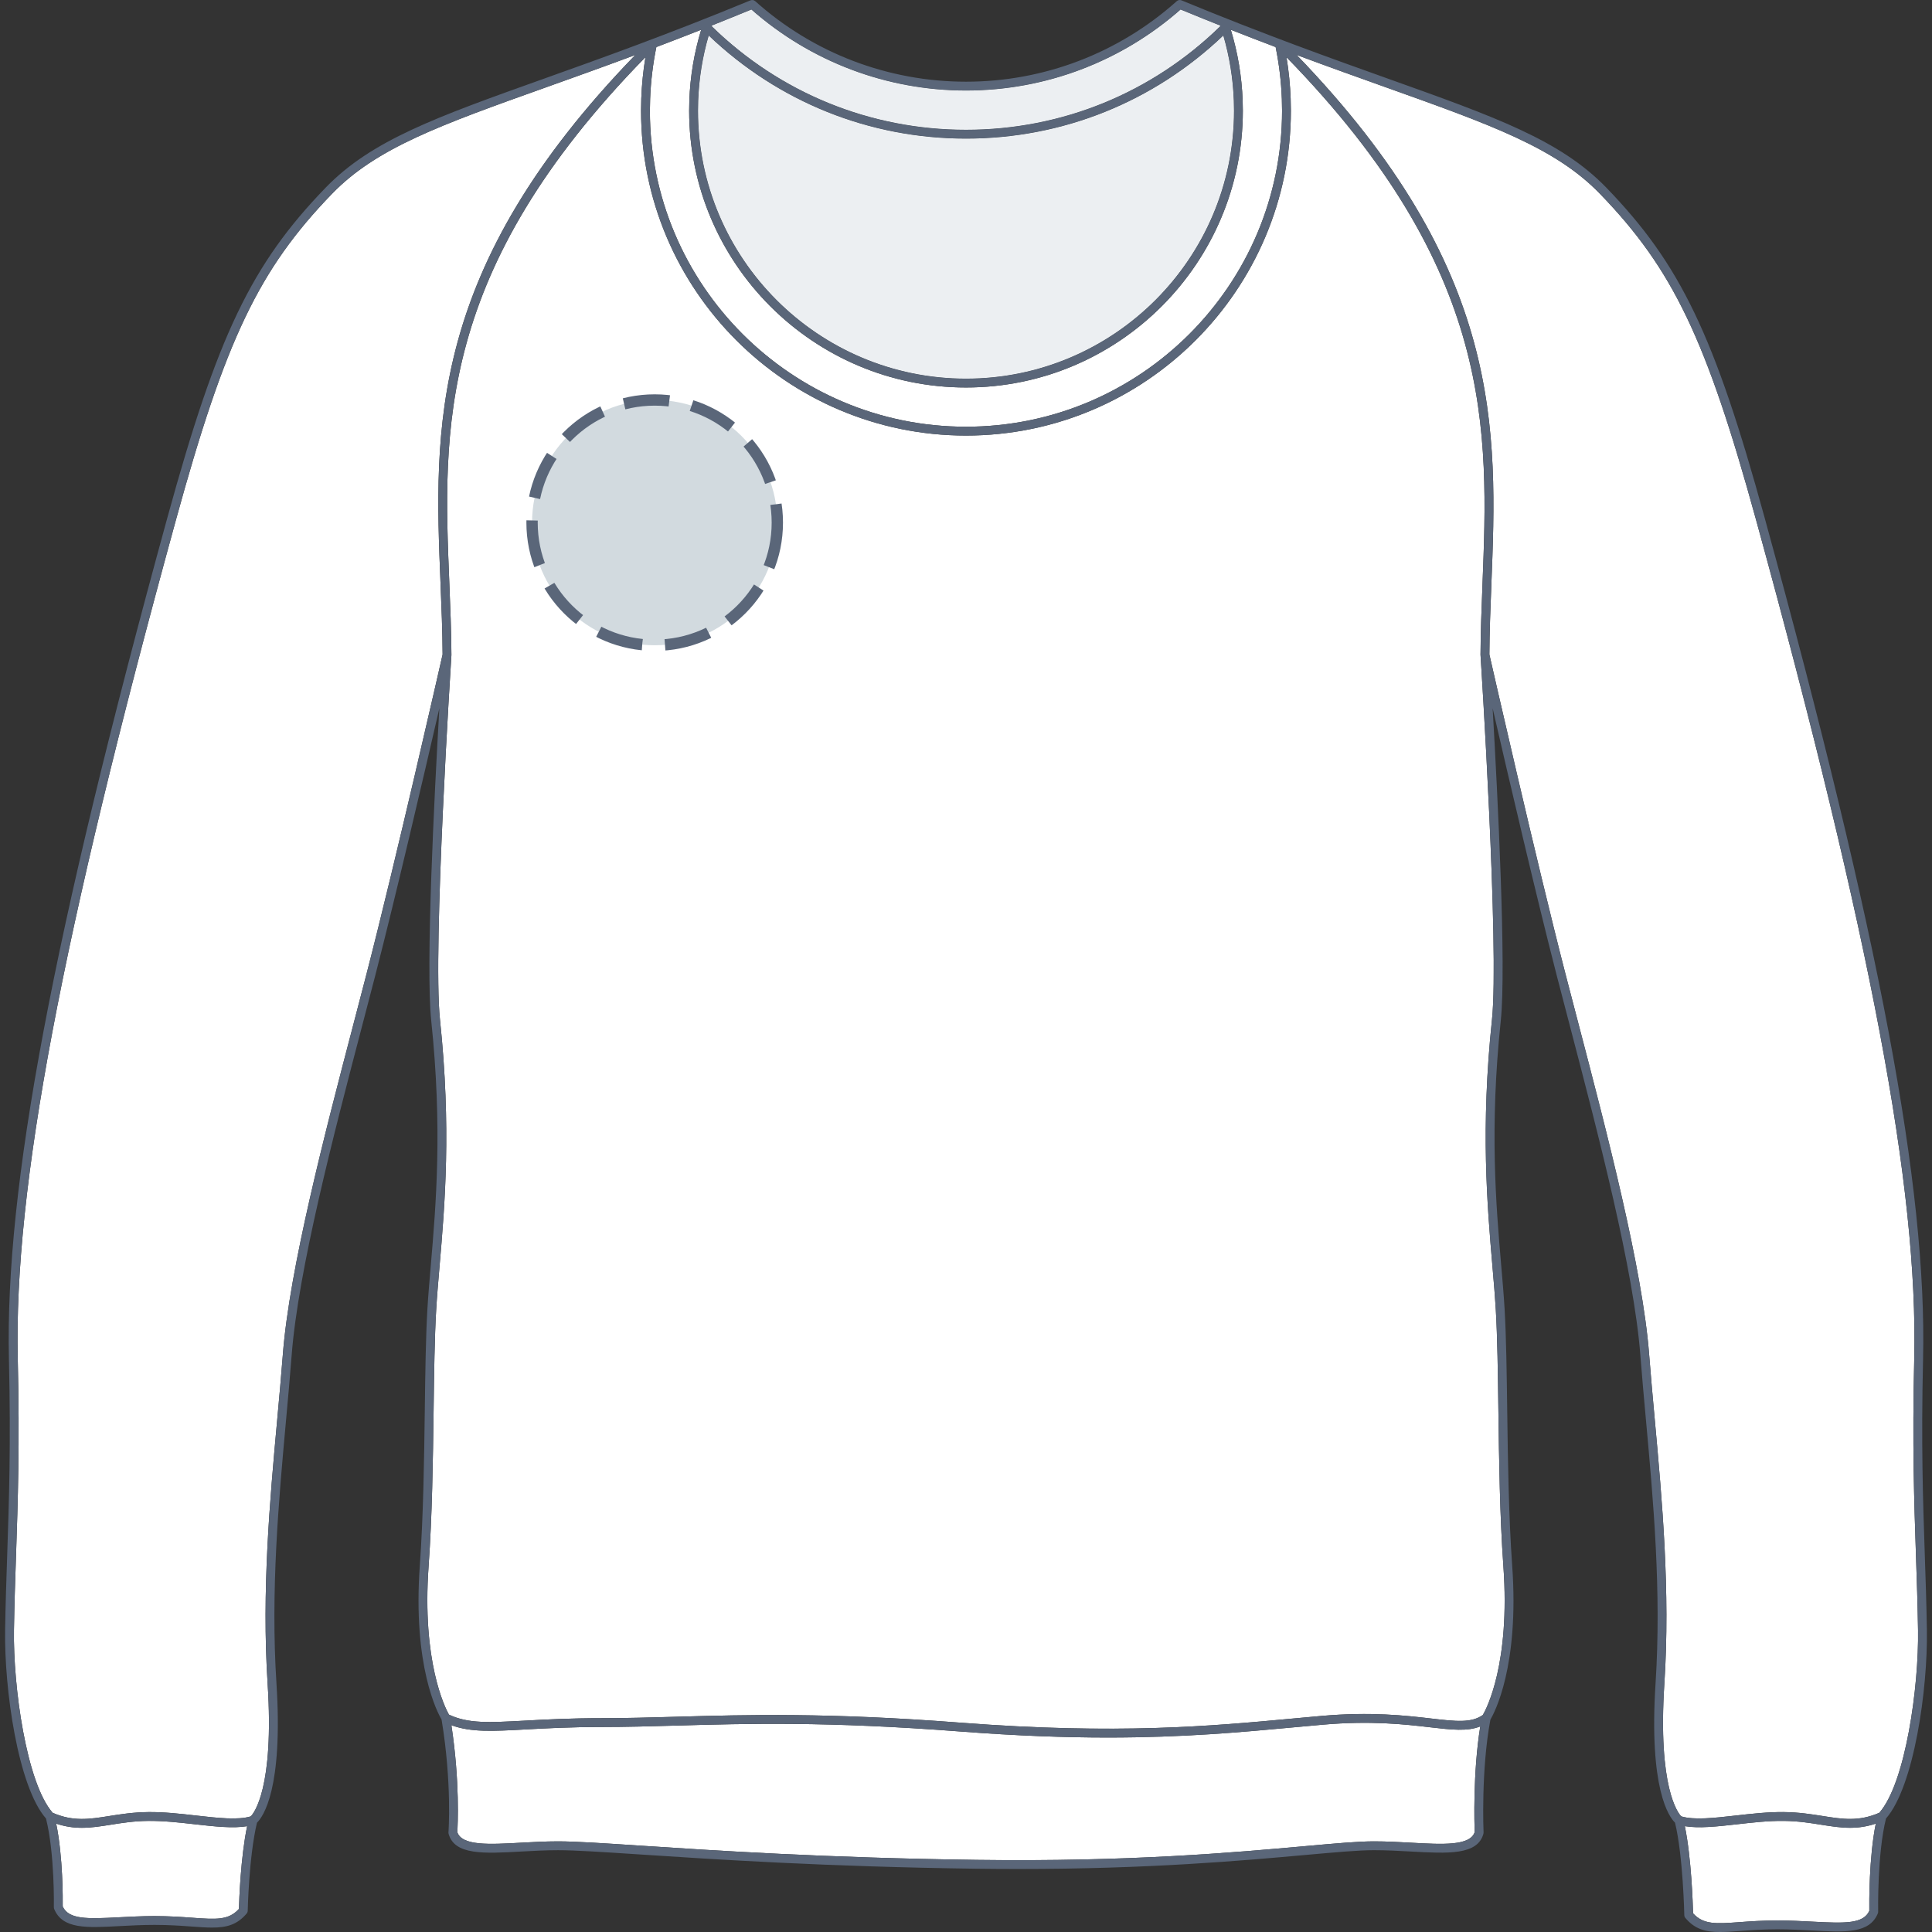 <svg xmlns="http://www.w3.org/2000/svg" xmlns:xlink="http://www.w3.org/1999/xlink" version="1.1" id="Pull_face" x="0px" y="0px" width="512px" height="512px" viewBox="0 0 512 512" enable-background="new 0 0 512 512" xml:space="preserve">
<rect x="0" y="0" width="512" height="512" fill="#333333" stroke="none"/>
<g>
	<g id="Background">
		<path fill="#FFFFFF" d="M116.746,154.642c-1.682-40.971-3.406-83.306,51.614-140.077c-8.657,3.222-16.5,6.022-23.517,8.527    C116.742,33.12,99.779,39.176,88,51.345C68.673,71.312,59.777,89.9,46.614,137.817C16.193,248.548,3.66,315.01,4.707,360.051    c0.53,22.912,0.026,37.765-0.459,52.125c-0.227,6.629-0.438,12.893-0.549,19.83c-0.238,14.844,3.28,40.479,10.265,48.407    c5.459,2.367,9.685,1.695,15.014,0.849c2.949-0.468,6.292-0.999,10.245-1.042c4.209-0.055,8.566,0.441,12.772,0.917    c5.697,0.646,11.086,1.249,14.467,0.221c0.782-0.806,6.25-7.453,4.461-35.183c-1.587-24.589,0.598-48.587,2.523-69.761    c0.554-6.059,1.072-11.778,1.51-17.437c1.755-22.8,11.196-58.875,18.786-87.86c1.191-4.555,2.346-8.967,3.428-13.157    c7.776-30.145,19.459-81.586,20.125-84.516C117.261,167.21,116.999,160.822,116.746,154.642z"></path>
		<path fill="#FFFFFF" d="M378.954,457.743c-6.597-0.769-15.632-1.813-28.519-0.674c-2.5,0.218-5.013,0.453-7.558,0.688    c-13.995,1.298-29.19,2.705-49.292,2.706c-11.294,0-24.133-0.448-39.187-1.604c-35.076-2.698-56.341-2.097-75.102-1.564    c-6.802,0.191-13.229,0.375-19.753,0.375c-8.405,0-14.979,0.359-20.26,0.649c-8.773,0.479-14.472,0.786-19.663-1.124    c2.283,15.023,1.682,26.604,1.57,28.337c1.223,3.67,8.444,3.268,16.784,2.807c3.197-0.176,6.504-0.362,9.91-0.362    c4.626,0,11.96,0.483,22.11,1.155c19.438,1.281,48.813,3.226,88.843,3.755c40.463,0.545,68.446-1.977,86.969-3.64    c8.204-0.737,14.135-1.271,18.301-1.271c3.403,0,6.711,0.186,9.908,0.362c8.353,0.464,15.579,0.867,16.791-2.82    c-0.072-1.82-0.51-15.646,1.475-28.004C388.865,458.889,384.7,458.408,378.954,457.743z"></path>
		<path fill="#FFFFFF" d="M255.996,113.085c46.188,0,83.765-37.577,83.765-83.765c0-1.037-0.021-2.073-0.059-3.1    c-0.168-4.624-0.729-9.244-1.647-13.749c-3.813-1.442-7.771-2.97-11.875-4.585c1.848,6.058,2.904,12.344,3.137,18.72    c0.031,0.9,0.051,1.804,0.051,2.713c0,40.455-32.912,73.368-73.366,73.368c-40.456,0-73.368-32.913-73.368-73.368    c0-0.907,0.017-1.811,0.05-2.712c0.232-6.381,1.289-12.667,3.136-18.725c-4.104,1.617-8.063,3.144-11.876,4.587    c-0.92,4.504-1.48,9.124-1.648,13.752c-0.037,1.028-0.059,2.062-0.063,3.099C172.23,75.509,209.807,113.085,255.996,113.085z"></path>
		<path fill="#FFFFFF" d="M184.978,29.319c0,39.163,31.861,71.025,71.024,71.025c39.162,0,71.021-31.861,71.021-71.025    c0-0.88-0.017-1.756-0.049-2.628c-0.214-5.878-1.158-11.674-2.785-17.28c-18.465,17.62-42.59,27.323-68.188,27.323    c-25.595,0-49.724-9.702-68.188-27.32c-1.632,5.602-2.574,11.397-2.789,17.278C184.995,27.564,184.978,28.44,184.978,29.319z"></path>
		<path fill="#FFFFFF" d="M323.409,6.922c-0.019-0.049-0.028-0.099-0.048-0.15c-3.397-1.351-6.896-2.765-10.494-4.246    C297.146,16.368,276.986,23.994,256,23.994c-20.988,0-41.149-7.626-56.873-21.47c-3.594,1.481-7.09,2.893-10.488,4.245    c-0.018,0.052-0.033,0.103-0.051,0.157C206.721,24.637,230.625,34.393,256,34.393C281.376,34.393,305.28,24.635,323.409,6.922z"></path>
		<path fill="#FFFFFF" d="M51.728,483.462c-4.134-0.465-8.418-0.947-12.483-0.903c-3.782,0.041-6.895,0.536-9.903,1.018    c-2.638,0.419-5.107,0.812-7.635,0.812c-2.177,0-4.4-0.297-6.814-1.107c1.819,8.83,1.753,20.059,1.729,21.955    c1.588,3.421,6.261,3.336,14.93,2.865c2.824-0.147,6.021-0.319,9.431-0.319c3.941,0,7.146,0.229,9.973,0.438    c6.335,0.461,9.609,0.698,12.368-2.332c0.063-2.366,0.443-13.593,2.174-21.929C61.769,484.584,56.874,484.043,51.728,483.462z"></path>
		<path fill="#FFFFFF" d="M392.361,173.619c0-0.02-0.006-0.039-0.006-0.059c0.031-6.189,0.281-12.52,0.521-18.644    c1.604-40.889,3.266-83.15-51.938-139.757c0.597,3.621,0.97,7.298,1.104,10.975c0.036,1.057,0.059,2.119,0.059,3.186    c0,47.479-38.627,86.108-86.104,86.108c-47.48,0-86.107-38.629-86.107-86.108c0-1.067,0.021-2.126,0.058-3.184    c0.134-3.684,0.507-7.365,1.104-10.989c-55.366,56.588-53.64,98.675-51.97,139.397c0.257,6.246,0.521,12.702,0.553,19.017    c0,0.015-0.009,0.026-0.009,0.043c0,0.014,0.006,0.025,0.006,0.039c-0.049,0.772-5.01,77.747-3.028,96.583    c3.026,28.768,1.283,49.079-0.118,65.396c-0.349,4.063-0.678,7.899-0.885,11.416c-0.434,7.355-0.558,16.744-0.688,26.683    c-0.176,13.113-0.372,27.982-1.329,41.381c-1.798,25.177,4.318,37.373,5.388,39.288c5.124,2.415,10.53,2.116,20.188,1.594    c5.312-0.292,11.921-0.653,20.389-0.653c6.492,0,12.9-0.183,19.688-0.374c18.822-0.532,40.151-1.135,75.35,1.571    c41.641,3.204,66.311,0.917,88.076-1.104c2.55-0.231,5.063-0.468,7.566-0.688c13.123-1.157,22.297-0.097,28.992,0.68    c6.629,0.768,10.682,1.237,13.758-0.932c0.957-1.646,7.276-13.636,5.438-39.385c-0.958-13.398-1.152-28.267-1.327-41.381    c-0.131-9.938-0.256-19.326-0.688-26.682c-0.207-3.517-0.535-7.354-0.885-11.416c-1.402-16.318-3.146-36.629-0.123-65.396    c1.981-18.836-2.978-95.813-3.027-96.583C392.359,173.633,392.361,173.627,392.361,173.619z"></path>
		<path fill="#FFFFFF" d="M507.752,412.189c-0.487-14.366-0.992-29.221-0.461-52.142c1.051-45.033-11.483-111.498-41.905-222.233    c-13.163-47.913-22.062-66.5-41.386-86.468c-11.78-12.169-28.743-18.224-56.85-28.252c-7.019-2.507-14.869-5.308-23.533-8.534    c54.881,56.802,53.223,99.312,51.604,140.452c-0.24,6.059-0.484,12.323-0.521,18.428c0.677,2.969,12.354,54.39,20.125,84.521    c1.081,4.19,2.237,8.601,3.432,13.159c7.587,28.986,17.027,65.059,18.785,87.859c0.438,5.661,0.953,11.385,1.508,17.445    c1.928,21.171,4.109,45.164,2.522,69.747c-1.776,27.59,3.626,34.313,4.473,35.185c3.379,1.026,8.767,0.422,14.458-0.223    c4.206-0.476,8.564-0.968,12.771-0.917c3.953,0.043,7.297,0.574,10.246,1.042c5.324,0.846,9.553,1.516,15.011-0.849    c6.987-7.928,10.504-33.562,10.269-48.407C508.19,425.071,507.979,418.813,507.752,412.189z"></path>
		<path fill="#FFFFFF" d="M482.653,483.574c-3.008-0.479-6.123-0.977-9.904-1.018c-4.095-0.055-8.346,0.438-12.48,0.903    c-5.152,0.58-10.045,1.119-13.771,0.492c1.746,8.488,2.123,20.621,2.186,23.097c2.76,3.03,6.037,2.793,12.369,2.332    c2.825-0.206,6.029-0.438,9.971-0.438c3.41,0,6.609,0.174,9.433,0.321c8.67,0.47,13.346,0.553,14.932-2.866    c-0.027-1.982-0.105-14.134,1.718-23.123c-2.412,0.811-4.637,1.106-6.813,1.106C487.758,484.386,485.293,483.993,482.653,483.574z    "></path>
	</g>
	<g id="Shape" opacity="0.75" enable-background="new    ">
		<path fill="#E6EAED" d="M184.978,29.319c0,39.163,31.861,71.025,71.024,71.025c39.162,0,71.021-31.861,71.021-71.025    c0-0.88-0.017-1.756-0.049-2.628c-0.214-5.878-1.158-11.674-2.785-17.28c-18.465,17.62-42.59,27.323-68.188,27.323    c-25.595,0-49.724-9.702-68.188-27.32c-1.632,5.602-2.574,11.397-2.789,17.278C184.995,27.564,184.978,28.44,184.978,29.319z"></path>
		<path fill="#E6EAED" d="M323.409,6.922c-0.019-0.049-0.028-0.099-0.048-0.15c-3.397-1.351-6.896-2.765-10.494-4.246    C297.146,16.368,276.986,23.994,256,23.994c-20.988,0-41.149-7.626-56.873-21.47c-3.594,1.481-7.09,2.893-10.488,4.245    c-0.018,0.052-0.033,0.103-0.051,0.157C206.721,24.637,230.625,34.393,256,34.393C281.376,34.393,305.28,24.635,323.409,6.922z"></path>
	</g>
	<path id="Outline" fill="#5A6679" d="M499.81,481.929c7.454-8.521,11.083-34.371,10.834-49.963   c-0.11-6.956-0.323-13.223-0.55-19.855c-0.484-14.332-0.989-29.149-0.46-52.004c1.057-45.276-11.505-111.938-41.99-222.911   c-13.285-48.371-22.308-67.174-41.96-87.479c-12.158-12.563-29.316-18.687-57.742-28.831c-14.686-5.24-32.957-11.762-54.846-20.8   c-0.435-0.177-0.899-0.071-1.228,0.219l-0.004-0.003c-0.013,0.011-0.021,0.02-0.036,0.03c-0.002,0.003-0.006,0.004-0.008,0.007   C296.457,14.082,276.635,21.651,256,21.651c-20.659,0-40.502-7.583-55.874-21.354c-0.347-0.31-0.822-0.365-1.228-0.201   l-0.003-0.009c-21.885,9.039-40.157,15.561-54.839,20.8C115.63,31.032,98.474,37.155,86.314,49.718   c-19.651,20.305-28.673,39.108-41.962,87.479C13.869,248.159,1.312,314.824,2.364,360.105c0.531,22.844,0.028,37.659-0.458,51.987   c-0.225,6.642-0.438,12.909-0.549,19.869c-0.25,15.593,3.379,41.444,10.833,49.964c2.335,9.321,2.086,23.368,2.083,23.514   c-0.003,0.158,0.026,0.316,0.088,0.47c2.195,5.34,8.534,5.001,17.313,4.526c2.793-0.149,5.96-0.317,9.306-0.317   c3.854,0,7.016,0.229,9.8,0.432c2.033,0.148,3.826,0.278,5.438,0.278c3.834,0,6.637-0.738,9.161-3.74   c0.172-0.205,0.27-0.464,0.272-0.729c0.003-0.146,0.309-14.372,2.451-23.327c1.611-1.563,6.968-8.948,5.157-37.006   c-1.574-24.407,0.602-48.313,2.521-69.397c0.554-6.063,1.073-11.792,1.512-17.467c1.736-22.592,11.15-58.555,18.716-87.448   c1.193-4.56,2.349-8.972,3.432-13.165c5.461-21.167,12.846-52.814,16.995-70.84c-1.352,23.378-3.649,68.572-2.157,82.768   c3.003,28.548,1.271,48.729-0.121,64.948c-0.351,4.08-0.682,7.936-0.89,11.479c-0.438,7.408-0.563,16.819-0.694,26.785   c-0.174,13.084-0.37,27.914-1.322,41.243c-1.898,26.602,4.706,38.967,5.771,40.771c2.786,16.862,1.833,29.743,1.822,29.873   c-0.01,0.133,0.003,0.27,0.038,0.396c1.551,5.688,9.352,5.252,19.229,4.703c3.166-0.177,6.438-0.354,9.78-0.354   c4.548,0,11.851,0.479,21.956,1.146c19.463,1.282,48.874,3.228,88.965,3.764c3.818,0.052,7.523,0.071,11.127,0.071   c34.647-0.001,59.264-2.212,76.082-3.725c8.146-0.731,14.027-1.261,18.09-1.261c3.343,0,6.613,0.182,9.779,0.354   c9.881,0.549,17.68,0.981,19.229-4.703c0.031-0.118,0.046-0.235,0.039-0.357c-0.008-0.165-0.71-16.485,1.814-29.905   c1.058-1.783,7.678-14.146,5.773-40.773c-0.949-13.33-1.146-28.16-1.32-41.244c-0.133-9.965-0.258-19.377-0.691-26.784   c-0.209-3.55-0.539-7.398-0.893-11.479c-1.395-16.219-3.125-36.399-0.119-64.947c1.491-14.194-0.811-59.39-2.156-82.769   c4.148,18.025,11.531,49.673,16.992,70.84c1.082,4.194,2.237,8.604,3.434,13.166c7.563,28.896,16.979,64.854,18.718,87.447   c0.438,5.68,0.959,11.411,1.512,17.479c1.919,21.084,4.096,44.98,2.521,69.384c-1.811,28.054,3.545,35.438,5.158,37.007   c2.145,8.979,2.45,24.341,2.451,24.498c0.007,0.269,0.104,0.521,0.274,0.729c2.521,3.002,5.324,3.74,9.158,3.74   c1.608,0,3.404-0.13,5.438-0.276c2.786-0.202,5.941-0.435,9.801-0.435c3.346,0,6.512,0.171,9.306,0.317   c8.778,0.477,15.12,0.813,17.313-4.526c0.063-0.146,0.091-0.31,0.089-0.467C497.725,506.461,497.473,491.273,499.81,481.929z    M172.291,26.221c0.168-4.628,0.729-9.248,1.648-13.752c3.813-1.443,7.771-2.97,11.876-4.587   c-1.847,6.058-2.902,12.344-3.136,18.725c-0.033,0.901-0.05,1.805-0.05,2.712c0,40.455,32.912,73.368,73.368,73.368   c40.454,0,73.366-32.913,73.366-73.368c0-0.909-0.02-1.813-0.051-2.713c-0.229-6.376-1.289-12.662-3.137-18.72   c4.104,1.615,8.063,3.143,11.875,4.585c0.92,4.505,1.479,9.125,1.647,13.749c0.036,1.027,0.059,2.063,0.059,3.1   c0,46.188-37.575,83.765-83.765,83.765s-83.768-37.576-83.768-83.765C172.234,28.283,172.254,27.249,172.291,26.221z    M326.977,26.691c0.032,0.872,0.049,1.748,0.049,2.628c0,39.164-31.859,71.025-71.021,71.025   c-39.163,0-71.024-31.862-71.024-71.025c0-0.879,0.019-1.755,0.048-2.627c0.216-5.881,1.157-11.676,2.789-17.278   c18.466,17.618,42.595,27.32,68.188,27.32c25.599,0,49.724-9.703,68.188-27.323C325.818,15.017,326.764,20.813,326.977,26.691z    M256,23.994c20.984,0,41.146-7.626,56.867-21.468c3.6,1.481,7.097,2.895,10.494,4.246c0.02,0.051,0.029,0.101,0.048,0.15   C305.28,24.635,281.376,34.393,256,34.393c-25.375,0-49.279-9.756-67.412-27.467c0.018-0.054,0.033-0.105,0.051-0.157   c3.398-1.352,6.896-2.764,10.488-4.245C214.851,16.368,235.012,23.994,256,23.994z M63.32,505.883   c-2.759,3.03-6.033,2.793-12.368,2.332c-2.826-0.207-6.03-0.438-9.973-0.438c-3.408,0-6.605,0.172-9.431,0.319   c-8.669,0.471-13.342,0.556-14.93-2.865c0.024-1.896,0.092-13.125-1.729-21.955c2.414,0.813,4.639,1.107,6.814,1.107   c2.526,0,4.997-0.393,7.635-0.812c3.01-0.479,6.121-0.977,9.903-1.018c4.065-0.044,8.351,0.438,12.483,0.903   c5.146,0.581,10.041,1.122,13.766,0.492C63.763,492.29,63.382,503.517,63.32,505.883z M97.17,257.96   c-1.082,4.19-2.235,8.603-3.428,13.157c-7.59,28.985-17.031,65.063-18.786,87.86c-0.438,5.656-0.956,11.378-1.51,17.437   c-1.927,21.174-4.11,45.172-2.523,69.761c1.789,27.729-3.679,34.377-4.461,35.183c-3.381,1.028-8.77,0.426-14.467-0.221   c-4.206-0.476-8.563-0.972-12.772-0.917c-3.953,0.043-7.296,0.574-10.245,1.042c-5.329,0.849-9.555,1.521-15.014-0.849   c-6.983-7.928-10.503-33.563-10.265-48.407c0.109-6.938,0.322-13.201,0.549-19.83c0.485-14.36,0.989-29.213,0.459-52.125   C3.66,315.01,16.193,248.548,46.614,137.817C59.777,89.9,68.673,71.312,88,51.345c11.777-12.169,28.742-18.225,56.845-28.253   c7.017-2.505,14.858-5.305,23.517-8.527c-55.021,56.771-53.296,99.106-51.614,140.077c0.253,6.18,0.515,12.568,0.549,18.802   C116.629,176.374,104.948,227.815,97.17,257.96z M390.813,485.518c-1.211,3.688-8.438,3.284-16.791,2.82   c-3.196-0.179-6.504-0.362-9.908-0.362c-4.166,0-10.096,0.534-18.301,1.271c-18.521,1.663-46.506,4.185-86.969,3.64   c-40.03-0.529-69.404-2.474-88.843-3.755c-10.15-0.672-17.484-1.155-22.11-1.155c-3.406,0-6.713,0.188-9.91,0.362   c-8.34,0.461-15.563,0.863-16.784-2.807c0.11-1.732,0.714-13.313-1.57-28.337c5.191,1.911,10.89,1.604,19.663,1.124   c5.28-0.29,11.854-0.649,20.26-0.649c6.523,0,12.951-0.184,19.753-0.375c18.761-0.53,40.025-1.134,75.103,1.564   c15.054,1.153,27.893,1.604,39.187,1.604c20.102-0.001,35.297-1.408,49.292-2.706c2.546-0.232,5.058-0.47,7.558-0.688   c12.887-1.14,21.922-0.095,28.519,0.674c5.746,0.665,9.91,1.146,13.331-0.229C390.303,469.871,390.74,483.695,390.813,485.518z    M395.511,335.623c0.349,4.063,0.679,7.9,0.884,11.416c0.436,7.354,0.561,16.742,0.689,26.682   c0.175,13.114,0.369,27.98,1.327,41.381c1.841,25.749-4.479,37.736-5.438,39.385c-3.074,2.169-7.128,1.697-13.757,0.932   c-6.696-0.773-15.87-1.837-28.991-0.68c-2.505,0.22-5.021,0.454-7.567,0.688c-21.767,2.021-46.438,4.309-88.076,1.104   c-35.197-2.706-56.526-2.104-75.35-1.571c-6.786,0.191-13.194,0.374-19.688,0.374c-8.468,0-15.077,0.361-20.39,0.653   c-9.656,0.522-15.063,0.821-20.188-1.594c-1.068-1.914-7.186-14.111-5.388-39.287c0.957-13.397,1.153-28.269,1.329-41.382   c0.132-9.938,0.256-19.323,0.688-26.683c0.207-3.517,0.536-7.354,0.885-11.416c1.401-16.315,3.146-36.629,0.118-65.396   c-1.98-18.835,2.979-95.813,3.028-96.583c0-0.014-0.006-0.025-0.006-0.039c0-0.017,0.009-0.028,0.009-0.043   c-0.031-6.315-0.296-12.771-0.553-19.017c-1.67-40.722-3.396-82.809,51.97-139.397c-0.6,3.624-0.973,7.305-1.105,10.989   c-0.038,1.058-0.058,2.117-0.058,3.184c0,47.479,38.627,86.108,86.107,86.108c47.479,0,86.104-38.629,86.104-86.108   c0-1.067-0.021-2.129-0.059-3.186c-0.137-3.677-0.51-7.354-1.104-10.975c55.202,56.607,53.543,98.868,51.938,139.757   c-0.24,6.124-0.49,12.455-0.521,18.644c0,0.02,0.006,0.039,0.006,0.059c0,0.008-0.002,0.014-0.002,0.023   c0.053,0.773,5.012,77.747,3.027,96.583C392.365,298.994,394.109,319.305,395.511,335.623z M438.552,376.428   c-0.554-6.063-1.07-11.785-1.508-17.446c-1.758-22.802-11.198-58.873-18.785-87.858c-1.192-4.561-2.351-8.968-3.432-13.159   c-7.771-30.131-19.448-81.552-20.125-84.521c0.034-6.105,0.278-12.369,0.521-18.428c1.617-41.14,3.274-83.65-51.604-140.452   c8.664,3.226,16.517,6.027,23.533,8.534C395.257,33.123,412.22,39.178,424,51.347c19.324,19.968,28.223,38.555,41.386,86.47   c30.422,110.735,42.956,177.199,41.905,222.233c-0.531,22.921-0.026,37.773,0.461,52.141c0.228,6.622,0.438,12.883,0.549,19.815   c0.235,14.848-3.278,40.479-10.269,48.407c-5.458,2.362-9.687,1.692-15.012,0.849c-2.948-0.468-6.293-0.999-10.245-1.042   c-4.206-0.051-8.564,0.441-12.771,0.917c-5.692,0.645-11.079,1.249-14.458,0.223c-0.847-0.869-6.249-7.595-4.473-35.185   C442.661,421.592,440.479,397.598,438.552,376.428z M495.383,506.4c-1.586,3.419-6.262,3.336-14.932,2.866   c-2.821-0.147-6.021-0.321-9.434-0.321c-3.938,0-7.146,0.229-9.97,0.438c-6.332,0.461-9.609,0.698-12.369-2.332   c-0.063-2.476-0.438-14.606-2.186-23.097c3.727,0.627,8.617,0.088,13.771-0.492c4.138-0.468,8.389-0.958,12.481-0.903   c3.781,0.041,6.896,0.536,9.904,1.018c2.641,0.419,5.104,0.812,7.634,0.812c2.179,0,4.4-0.298,6.813-1.106   C495.277,492.269,495.354,504.418,495.383,506.4z"></path>
</g>
<circle fill="#D2DADF" cx="173.5" cy="138.5" r="32.5"></circle><circle stroke="#5A6679" fill="none" stroke-width="3" stroke-miterlimit="10" stroke-dasharray="12.08,6.04" cx="173.5" cy="138.5" r="32.5"></circle></svg>